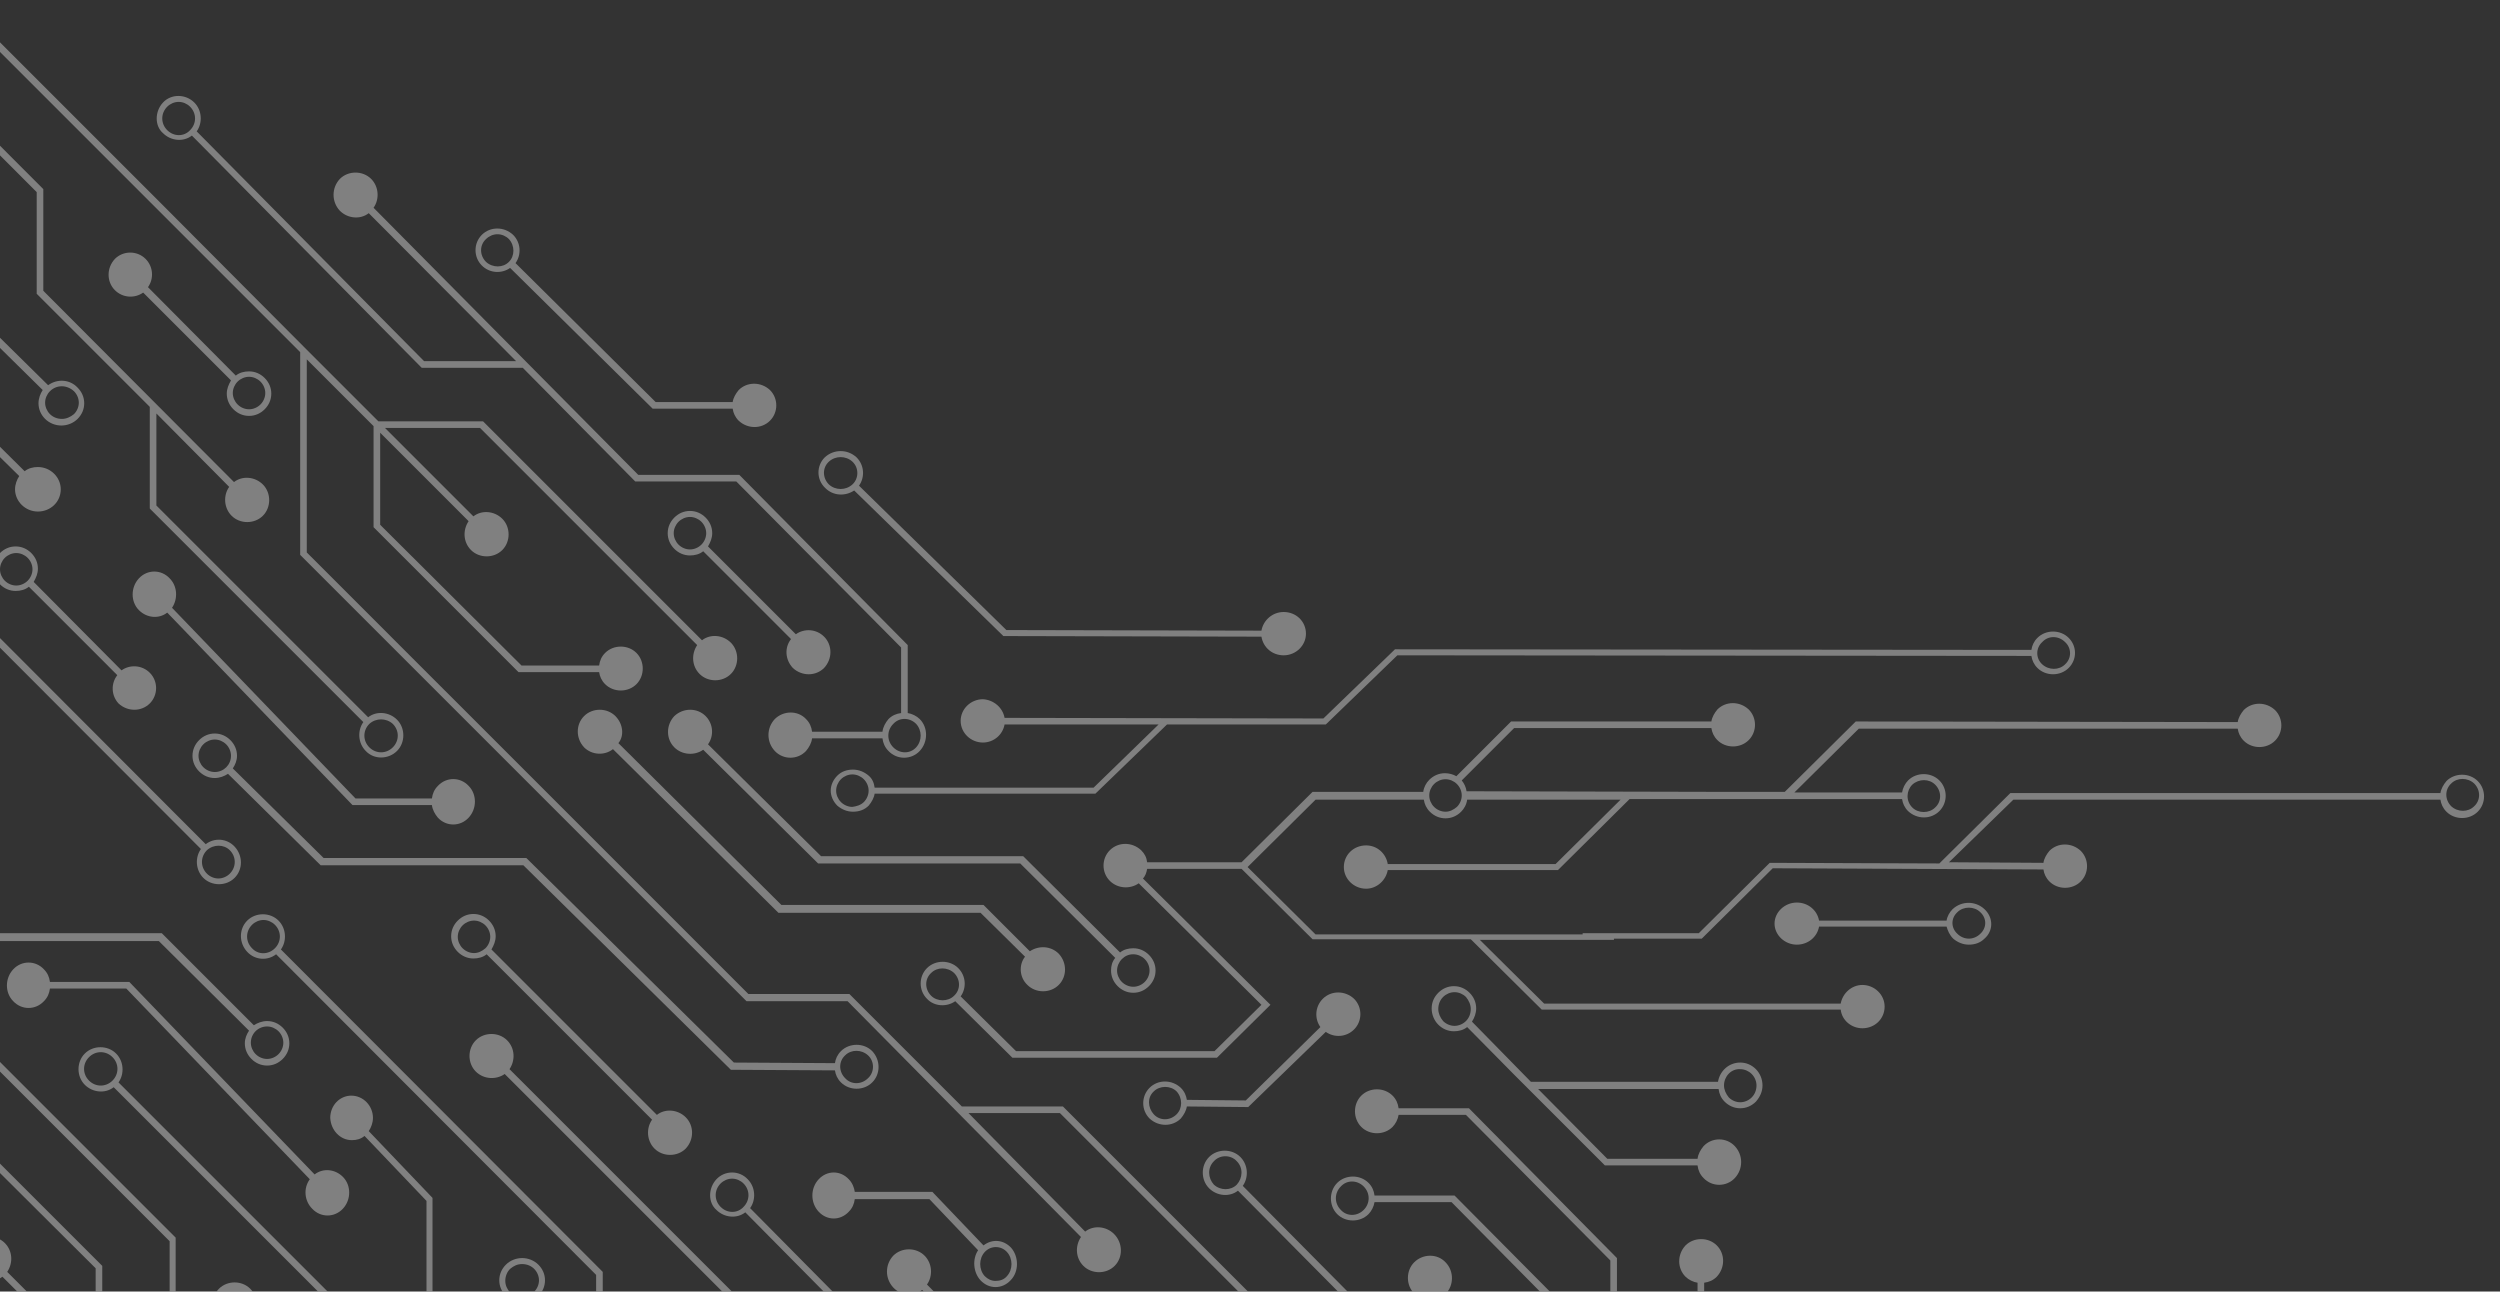 <?xml version="1.0" encoding="utf-8"?>
<!-- Generator: Adobe Illustrator 24.2.3, SVG Export Plug-In . SVG Version: 6.00 Build 0)  -->
<svg version="1.1" id="Layer_1" xmlns="http://www.w3.org/2000/svg" xmlns:xlink="http://www.w3.org/1999/xlink" x="0px" y="0px"
	 viewBox="0 0 415.6 214.7" style="enable-background:new 0 0 415.6 214.7;" xml:space="preserve">
<rect x="0" y="0" width="415.6" height="214.7" fill="#333333" stroke="none"/>
<style type="text/css">
	.st0{opacity:0.375;}
	.st1{fill-rule:evenodd;clip-rule:evenodd;fill:#FFFFFF;}
</style>
<g id="Page-1" class="st0">
	<g id="Homepage-Design---v3" transform="translate(1166, -117)">
		
			<g id="Group-336" transform="translate(-331, 560.939) scale(1, -1) translate(331, -560.939) translate(-1165, 118.439)">
			<path id="Fill-3" class="st1" d="M306.4,485c-1.1-1.1-1.1-2.8,0-3.8s2.8-1.1,3.8,0c1.1,1.1,1.1,2.8,0,3.8
				C309.2,486.1,307.5,486.1,306.4,485 M275.7,499c-1.4-1.4-3.8-1.4-5.2,0c-1.3,1.3-1.4,3.3-0.4,4.8L234.9,539l-16.8,0l-0.5,0.5
				L154.1,603l-10.2,10.2l0,33.7l-24,24l-37,37c-1.4-1-3.5-0.9-4.8,0.4c-1.4,1.4-1.4,3.8,0,5.2c1.4,1.4,3.8,1.4,5.2,0
				c1.3-1.3,1.4-3.3,0.4-4.8l37-37l24.3-24.3l11.9-11.9l17.4,0l36.4-36.4c1.4,1.1,3.5,0.9,4.8-0.4c1.4-1.4,1.4-3.8,0-5.2
				c-1.4-1.4-3.8-1.4-5.2,0c-1.3,1.3-1.4,3.3-0.4,4.8l-36.1,36.1l-15.8,0l14.7-14.7c1.4,1.1,3.5,0.9,4.8-0.4c1.4-1.4,1.4-3.8,0-5.2
				c-1.4-1.4-3.8-1.4-5.2,0c-1.3,1.3-1.4,3.3-0.4,4.8l-14.7,14.7l0-15.3l23.5-23.4l12.9,0c0.1,0.8,0.5,1.5,1,2.1
				c1.4,1.4,3.8,1.4,5.2,0l0,0l0,0c1.4-1.4,1.4-3.8,0-5.2c-1.4-1.4-3.8-1.4-5.2,0c0,0,0,0,0,0c0,0,0,0,0,0c-0.6,0.6-0.9,1.3-1,2
				l-13.4,0l-24.1,24.1l0,16.8L145,645.7l0-32.1l9.8-9.8l63.5-63.5l0.1-0.1l16.8,0l18.7-18.7h16.8l35.3-35.3
				c1.4,1.1,3.5,0.9,4.8-0.4c1.4-1.4,1.4-3.8,0-5.2c-1.4-1.4-3.8-1.4-5.2,0c-1.3,1.3-1.4,3.3-0.4,4.8l-35,35l-15.2,0l15.8-15.8
				c1.4,1.1,3.5,0.9,4.8-0.4C277.2,502.7,277.2,500.4,275.7,499"/>
			<path id="Fill-9" class="st1" d="M44.7,728.8c1.1,1.1,1.1,2.8,0,3.9c-0.5,0.5-1.2,0.8-1.9,0.8c-0.7,0-1.4-0.3-1.9-0.8
				c-1.1-1.1-1.1-2.8,0-3.9C41.9,727.7,43.6,727.7,44.7,728.8L44.7,728.8z M153.4,586.1c-1.1-1.1-1.1-2.8,0-3.9
				c1.1-1.1,2.8-1.1,3.9,0c1.1,1.1,1.1,2.8,0,3.9C156.2,587.1,154.5,587.1,153.4,586.1L153.4,586.1z M116.9,621.9v16.9l-18.8,18.8
				l0,16.9l-53.2,53.3c-1.4-1.1-3.5-1-4.8,0.4c-1.4,1.5-1.4,3.8,0,5.2c1.4,1.4,3.8,1.4,5.2,0c1.3-1.3,1.4-3.4,0.4-4.8L99.2,675
				l0-16.9l31.7-31.8c1.4,1.1,3.5,1,4.8-0.4c1.4-1.4,1.4-3.8,0-5.2c-1.4-1.4-3.8-1.4-5.2,0c-1.3,1.3-1.4,3.4-0.4,4.8L118,637.7
				l0-15.3l35.2-35.2c1.5,1.1,3.5,0.9,4.8-0.4c1.4-1.4,1.4-3.8,0-5.2c-1.4-1.4-3.8-1.4-5.2,0c-1.3,1.3-1.4,3.4-0.4,4.8L116.9,621.9z
				"/>
			<path id="Fill-11" class="st1" d="M151.6,570.6l13.2,0c0.1-0.8,0.4-1.5,1-2.1c1.4-1.5,3.7-1.5,5.1,0c1.4,1.5,1.4,3.9,0,5.3
				c-1.4,1.5-3.7,1.5-5.1,0c-0.6-0.6-0.9-1.3-1-2.1h-12.8l-30.5,31.7c1,1.5,0.9,3.6-0.4,4.9c-1.4,1.5-3.7,1.5-5.1,0
				c-1.4-1.5-1.4-3.9,0-5.3c1.3-1.3,3.3-1.5,4.7-0.4L151.6,570.6z"/>
			<path id="Fill-20" class="st1" d="M118.8,689.7c-1.1-1.1-1.1-2.8,0-3.9c1.1-1.1,2.8-1.1,3.8,0c1.1,1.1,1.1,2.8,0,3.9
				c-0.5,0.5-1.2,0.8-1.9,0.8C120,690.5,119.3,690.2,118.8,689.7 M243.3,587.1c-1.1,1.1-2.8,1.1-3.8,0c-1.1-1.1-1.1-2.8,0-3.9
				c1.1-1.1,2.8-1.1,3.8,0C244.3,584.3,244.3,586,243.3,587.1 M118.1,690.4c1.4,1.5,3.8,1.5,5.2,0c1.3-1.3,1.4-3.4,0.4-4.8
				l37.8-38.2h15.3L152.3,672c-1.4-1.1-3.5-1-4.8,0.4c-1.4,1.5-1.4,3.8,0,5.3c1.4,1.4,3.8,1.4,5.2,0c1.3-1.3,1.4-3.4,0.4-4.8
				l44-44.4l16.8,0l28-28.3l0-11.3c0.8-0.1,1.5-0.5,2-1c1.4-1.5,1.4-3.8,0-5.3c-1.4-1.5-3.8-1.5-5.2,0c-0.6,0.6-0.9,1.3-1,2.1
				l-11.7,0c-0.1-0.8-0.5-1.5-1-2.1c-1.4-1.5-3.8-1.5-5.2,0c-1.4,1.5-1.4,3.8,0,5.3c1.4,1.5,3.8,1.5,5.2,0c0.6-0.6,0.9-1.3,1-2.1
				l11.7,0c0.1,0.8,0.5,1.5,1,2.1c0.6,0.6,1.3,0.9,2.1,1v10.9l-27.4,27.6l-16.8,0l-18.7,18.9l-16.8,0l-0.2,0.2l-38,38.4
				c-1.4-1.1-3.5-0.9-4.8,0.4C116.7,686.5,116.7,688.9,118.1,690.4"/>
			<path id="Fill-24" class="st1" d="M70.5,650.4c1.4,0,2.6,1.2,2.6,2.7c0,1.5-1.2,2.7-2.6,2.8c-1.4,0-2.6-1.2-2.6-2.7
				c0-0.7,0.3-1.4,0.8-1.9C69.1,650.7,69.8,650.4,70.5,650.4 M70.5,649.4c-2,0-3.5,1.7-3.6,3.7c0,1.9,1.3,3.4,3,3.7l0,30l-10.3,10.8
				c-0.6-0.5-1.3-0.7-2.1-0.7c-2,0-3.5,1.7-3.6,3.7c0,2.1,1.6,3.7,3.5,3.7c2,0,3.6-1.7,3.6-3.7c0-0.8-0.3-1.6-0.7-2.2l10.6-11.1
				l0-30.5c1.7-0.3,3-1.8,3-3.7C74,651.1,72.5,649.4,70.5,649.4"/>
			<path id="Fill-28" class="st1" d="M131.5,642c-0.5-0.5-0.8-1.2-0.8-1.9c0-0.7,0.3-1.4,0.8-1.9c0.5-0.5,1.2-0.8,1.9-0.8
				c0.7,0,1.4,0.3,1.9,0.8c0.5,0.5,0.8,1.2,0.8,1.9c0,0.7-0.3,1.4-0.8,1.9c-0.5,0.5-1.2,0.8-1.9,0.8
				C132.7,642.8,132,642.5,131.5,642 M111.1,657.2c-1.4,1.4-1.4,3.7,0,5.2c1.4,1.4,3.7,1.4,5.1,0c1.3-1.3,1.4-3.3,0.4-4.7l14.6-14.6
				c0.6,0.5,1.4,0.7,2.2,0.7c1,0,1.9-0.4,2.6-1.1c0.7-0.7,1.1-1.6,1.1-2.6c0-1-0.4-1.9-1.1-2.6c-0.7-0.7-1.6-1.1-2.6-1.1
				c-1,0-1.9,0.4-2.6,1.1c-0.7,0.7-1.1,1.6-1.1,2.6c0,0.8,0.3,1.5,0.7,2.2l-14.6,14.6C114.4,655.8,112.4,655.9,111.1,657.2"/>
			<path id="Fill-30" class="st1" d="M98.4,610.8c0,0.7-0.3,1.4-0.8,1.9c-0.5,0.5-1.2,0.8-1.9,0.8c-0.7,0-1.4-0.3-1.9-0.8
				c-0.5-0.5-0.8-1.2-0.8-1.9c0-0.7,0.3-1.4,0.8-1.9c0.5-0.5,1.2-0.8,1.9-0.8c0.7,0,1.4,0.3,1.9,0.8
				C98.1,609.4,98.4,610.1,98.4,610.8 M112.5,593.2l-14.6,14.6c-0.6-0.5-1.4-0.7-2.2-0.7c-1,0-1.9,0.4-2.6,1.1
				c-0.7,0.7-1.1,1.6-1.1,2.6c0,1,0.4,1.9,1.1,2.6c0.7,0.7,1.6,1.1,2.6,1.1c1,0,1.9-0.4,2.6-1.1c0.7-0.7,1.1-1.6,1.1-2.6
				c0-0.8-0.3-1.5-0.7-2.2l14.6-14.6c1.4,1,3.4,0.9,4.7-0.4c1.4-1.4,1.4-3.7,0-5.1c-1.4-1.4-3.7-1.4-5.2,0
				C111.5,589.8,111.4,591.8,112.5,593.2"/>
			<path id="Fill-40" class="st1" d="M85.8,670.9c0.7,0,1.4,0.3,2,0.8c0.5,0.5,0.8,1.2,0.8,1.9c0,0.7-0.3,1.4-0.8,1.9
				c-0.5,0.5-1.2,0.8-2,0.8c-0.8,0-1.4-0.3-2-0.8c-0.5-0.5-0.8-1.2-0.8-2c0-0.7,0.3-1.4,0.8-1.9S85.1,670.9,85.8,670.9L85.8,670.9z
				 M101.3,642.4c-0.5-0.5-0.8-1.2-0.8-1.9c0-0.7,0.3-1.4,0.8-1.9c0.5-0.5,1.2-0.8,2-0.8c0.8,0,1.5,0.3,2,0.8
				c0.5,0.5,0.8,1.2,0.8,1.9c0,0.7-0.3,1.4-0.8,1.9C104.1,643.5,102.4,643.5,101.3,642.4L101.3,642.4z M85.2,660.7L85.2,660.7l0,9.3
				c-0.8,0.1-1.5,0.5-2.1,1c-0.7,0.7-1.1,1.6-1.1,2.6c0,1,0.4,1.9,1.1,2.6c0.7,0.7,1.7,1.1,2.7,1.1c1,0,2-0.4,2.7-1.1
				c0.7-0.7,1.1-1.6,1.1-2.6c0-1-0.4-1.9-1.1-2.6c-0.6-0.6-1.3-0.9-2.1-1l0-12.2l14.6-14.4c1.5,1.1,3.6,1,4.9-0.4
				c0.7-0.7,1.1-1.6,1.1-2.6c0-1-0.4-1.9-1.1-2.6c-0.7-0.7-1.7-1.1-2.7-1.1c-1,0-2,0.4-2.7,1.1c-0.7,0.7-1.1,1.6-1.1,2.6
				c0,0.8,0.3,1.6,0.7,2.2l-13.8,13.6l0-16.4l10.8-10.7c0.6,0.4,1.4,0.7,2.2,0.7c2.1,0,3.8-1.7,3.8-3.7c0-2.1-1.7-3.7-3.8-3.7
				c-2.1,0-3.8,1.7-3.8,3.7c0,0.8,0.3,1.6,0.7,2.2l-11.2,11L85.2,660.7z"/>
			<path id="Fill-50" class="st1" d="M-134.4,808.8c1.1,1.1,1.1,2.8,0,3.8c-1.1,1.1-2.8,1.1-3.8,0c-1.1-1.1-1.1-2.8,0-3.8
				C-137.1,807.8-135.4,807.8-134.4,808.8 M-103.6,794.9c1.4,1.4,3.8,1.4,5.2,0c1.3-1.3,1.4-3.3,0.4-4.8l35.3-35.3l16.8,0l0.5-0.5
				L18,690.9l10.2-10.2l0-33.7l24-24l37-37c1.4,1.1,3.5,0.9,4.8-0.4c1.4-1.4,1.4-3.8,0-5.2c-1.4-1.4-3.8-1.4-5.2,0
				c-1.3,1.3-1.4,3.3-0.4,4.8l-37,37l-24.3,24.3l-11.9,11.9H-2.2l-36.4,36.4c-1.4-1.1-3.5-0.9-4.8,0.4c-1.4,1.4-1.4,3.8,0,5.2
				c1.4,1.4,3.8,1.4,5.2,0c1.3-1.3,1.4-3.3,0.4-4.8l36.1-36.1l15.8,0l-14.7,14.7c-1.4-1.1-3.5-0.9-4.8,0.4c-1.4,1.4-1.4,3.8,0,5.2
				c1.4,1.4,3.8,1.4,5.2,0c1.3-1.3,1.4-3.3,0.4-4.8l14.7-14.7l0,15.3l-23.5,23.4l-12.9,0c-0.1-0.8-0.5-1.5-1-2.1
				c-1.4-1.4-3.8-1.4-5.2,0c0,0,0,0,0,0l0,0c-1.4,1.4-1.4,3.8,0,5.2c1.4,1.4,3.8,1.4,5.2,0c0,0,0,0,0,0c0,0,0,0,0,0
				c0.6-0.6,0.9-1.3,1-2l13.4,0l24.1-24.1l0-16.8l11.2-11.2l0,32.1l-9.8,9.8l-63.5,63.5l-0.1,0.1l-16.8,0l-18.7,18.7l-16.8,0
				l-35.3,35.3c-1.4-1.1-3.5-0.9-4.8,0.4c-1.4,1.4-1.4,3.8,0,5.2c1.4,1.4,3.8,1.4,5.2,0c1.3-1.3,1.4-3.3,0.4-4.8l35-35l15.2,0
				l-15.8,15.8c-1.4-1.1-3.5-0.9-4.8,0.4C-105.1,791.2-105.1,793.5-103.6,794.9"/>
			<path id="Fill-56" class="st1" d="M126.4,564.1c-1.1-1.1-1.1-2.8,0-3.9c0.5-0.5,1.2-0.8,1.9-0.8c0.7,0,1.4,0.3,1.9,0.8
				c1.1,1.1,1.1,2.8,0,3.9C129.2,565.1,127.5,565.1,126.4,564.1L126.4,564.1z M17.7,706.8c1.1,1.1,1.1,2.8,0,3.9
				c-1.1,1.1-2.8,1.1-3.9,0c-1.1-1.1-1.1-2.8,0-3.9C14.9,705.7,16.6,705.7,17.7,706.8L17.7,706.8z M54.2,671l0-16.9L73,635.3l0-16.9
				l53.2-53.3c1.4,1.1,3.5,0.9,4.8-0.4c1.4-1.5,1.4-3.8,0-5.2c-1.4-1.4-3.8-1.4-5.2,0c-1.3,1.3-1.4,3.4-0.4,4.8l-53.5,53.6l0,16.9
				l-31.7,31.8c-1.4-1.1-3.5-0.9-4.8,0.4c-1.4,1.4-1.4,3.8,0,5.2c1.4,1.4,3.8,1.4,5.2,0c1.3-1.3,1.4-3.4,0.4-4.8l12.1-12.2v15.3
				l-35.2,35.2c-1.4-1.1-3.5-0.9-4.8,0.4c-1.4,1.4-1.4,3.8,0,5.2c1.4,1.4,3.8,1.4,5.2,0c1.3-1.3,1.4-3.4,0.4-4.8L54.2,671z"/>
			<path id="Fill-58" class="st1" d="M20.5,723.2H7.3c-0.1,0.8-0.4,1.5-1,2.1c-1.4,1.5-3.7,1.5-5.1,0c-1.4-1.5-1.4-3.9,0-5.3
				c1.4-1.5,3.7-1.5,5.1,0c0.6,0.6,0.9,1.3,1,2.1H20l30.5-31.7c-1.1-1.5-0.9-3.6,0.4-4.9c1.4-1.5,3.7-1.5,5.1,0
				c1.4,1.5,1.4,3.9,0,5.3c-1.3,1.3-3.3,1.5-4.7,0.4L20.5,723.2z"/>
			<path id="Fill-72" class="st1" d="M39.6,648.9c0.5,0.5,0.8,1.2,0.8,1.9c0,0.7-0.3,1.4-0.8,1.9c-0.5,0.5-1.2,0.8-1.9,0.8
				c-0.7,0-1.4-0.3-1.9-0.8c-0.5-0.5-0.8-1.2-0.8-1.9c0-0.7,0.3-1.4,0.8-1.9c0.5-0.5,1.2-0.8,1.9-0.8
				C38.4,648.1,39.1,648.4,39.6,648.9 M60,633.7c1.4-1.4,1.4-3.7,0-5.2c-1.4-1.4-3.7-1.4-5.2,0c-1.3,1.3-1.4,3.3-0.4,4.7l-14.6,14.6
				c-0.6-0.5-1.4-0.7-2.2-0.7c-1,0-1.9,0.4-2.6,1.1c-0.7,0.7-1.1,1.6-1.1,2.6c0,1,0.4,1.9,1.1,2.6c0.7,0.7,1.6,1.1,2.6,1.1
				c1,0,1.9-0.4,2.6-1.1c0.7-0.7,1.1-1.6,1.1-2.6c0-0.8-0.3-1.5-0.7-2.2L55.2,634C56.7,635.1,58.7,634.9,60,633.7"/>
			<path id="Fill-82" class="st1" d="M-66.2,766.7c-1.1-1-1.1-2.8,0-3.8c1.1-1,2.8-1,3.8,0c1,1,1.1,2.8,0,3.8
				C-63.4,767.8-65.1,767.7-66.2,766.7 M40.7,713.1c0-0.7,0.3-1.4,0.8-1.9c0.5-0.5,1.2-0.8,1.9-0.8c0.7,0,1.4,0.3,1.9,0.8
				c0.5,0.5,0.8,1.2,0.8,1.9c0,0.7-0.3,1.4-0.8,1.9c-0.5,0.5-1.2,0.8-1.9,0.8C41.9,715.8,40.7,714.6,40.7,713.1 M-66.9,767.4
				c1.4,1.4,3.8,1.4,5.2,0c0.6-0.6,0.9-1.3,1-2l18.6-0.1l34.4-34l33.6,0L41.2,716c0.6,0.4,1.4,0.7,2.2,0.7c1,0,1.9-0.4,2.6-1.1
				c0.7-0.7,1.1-1.6,1.1-2.6c0-1-0.4-1.9-1.1-2.6c-0.7-0.7-1.6-1.1-2.6-1.1c-1,0-1.9,0.4-2.6,1.1c-0.7,0.7-1.1,1.6-1.1,2.6
				c0,0.8,0.3,1.5,0.7,2.1l-15,14.9l-33.6,0l-34.4,34l-18.1,0.1c-0.1-0.7-0.5-1.4-1-2c-1.4-1.4-3.8-1.4-5.2,0
				C-68.3,763.6-68.3,766-66.9,767.4"/>
			<path id="Fill-88" class="st1" d="M101.3,767.4c-1.4,1.4-3.8,1.4-5.2,0c-1.4-1.4-1.4-3.7,0-5.2c1.3-1.3,3.4-1.4,4.8-0.3
				l27.5-27.2l33.6,0l7.4-7.3c-1.1-1.4-0.9-3.5,0.4-4.7c1.4-1.4,3.8-1.4,5.2,0c1.4,1.4,1.4,3.7,0,5.2c-1.3,1.3-3.3,1.4-4.8,0.4
				l-7.7,7.7l-33.6,0l-27.1,26.9C102.8,764.1,102.6,766.1,101.3,767.4"/>
			<path id="Fill-90" class="st1" d="M211.4,666c-1.1-1.1-1.1-2.8,0-3.8c1.1-1.1,2.8-1,3.8,0c1.1,1.1,1.1,2.8,0,3.8
				C214.2,667.1,212.5,667.1,211.4,666 M184.3,676c-1.4-1.4-3.8-1.4-5.2,0c-1.3,1.3-1.4,3.3-0.4,4.8L139.9,720l-16.8,0l-0.4,0.4
				L59.1,784l-10.2,10.2l0,33.7l-24,24l-37,37c-1.4-1.1-3.5-0.9-4.8,0.4c-1.4,1.4-1.4,3.8,0,5.2c1.4,1.4,3.8,1.4,5.2,0
				c1.3-1.3,1.4-3.3,0.4-4.8l37-37L50,828.3l11.9-11.9l17.4,0l36.4-36.4c1.4,1.1,3.5,0.9,4.8-0.4c1.4-1.4,1.4-3.8,0-5.2
				c-1.4-1.4-3.8-1.4-5.2,0c-1.3,1.3-1.4,3.3-0.4,4.8l-36.1,36.1l-15.8,0l14.7-14.7c1.4,1.1,3.5,0.9,4.8-0.4c1.4-1.4,1.4-3.8,0-5.2
				c-1.4-1.4-3.8-1.4-5.2,0c-1.3,1.3-1.4,3.3-0.4,4.8l-14.7,14.7l0-15.3l23.5-23.4l12.9,0c0.1,0.8,0.4,1.5,1,2.1
				c1.4,1.4,3.8,1.4,5.2,0c0,0,0,0,0,0l0,0c1.4-1.4,1.4-3.8,0-5.2c-1.4-1.4-3.8-1.4-5.2,0c0,0,0,0,0,0c0,0,0,0,0,0
				c-0.6,0.6-0.9,1.3-1,2l-13.4,0l-24.1,24.1l0,16.8L50,826.7l0-32.1l9.8-9.8l63.5-63.5l0.1-0.1l16.8,0l18.7-18.7h16.8l35.3-35.3
				c1.4,1.1,3.5,0.9,4.8-0.4c1.4-1.4,1.4-3.8,0-5.2c-1.4-1.4-3.8-1.4-5.2,0c-1.3,1.3-1.4,3.3-0.4,4.8l-35,35l-15.2,0l19.4-19.7
				c1.4,1.1,3.5,0.9,4.8-0.4C185.7,679.8,185.7,677.4,184.3,676"/>
			<path id="Fill-94" class="st1" d="M204.6,689.5c1,1.1,1.1,2.8,0,3.9c-1,1.1-2.8,1.1-3.8,0c-1.1-1.1-1-2.8,0-3.9
				C201.9,688.5,203.6,688.5,204.6,689.5 M225.7,685.3c1.1,1.1,1.1,2.8,0,3.9c-1.1,1.1-2.8,1.1-3.8,0c-1.1-1.1-1.1-2.8,0-3.9
				C222.9,684.2,224.6,684.2,225.7,685.3 M315,611.5c-1.4-1.4-3.8-1.4-5.2,0c-1.3,1.3-1.4,3.4-0.4,4.8l-8.6,9.2l-33.5,0l-13.3,13.4
				c-1.4-1.1-3.5-0.9-4.8,0.4c-1.4,1.4-1.4,3.8,0,5.2c1.4,1.4,3.8,1.4,5.2,0c1.3-1.3,1.4-3.4,0.4-4.8l12.9-13l31.9,0l-7.5,7.6
				l-16.7,0L256.8,653l-16.8,0l-35.2,35.5c-1.4-1.1-3.5-0.9-4.8,0.4c-1.4,1.4-1.4,3.8,0,5.2c1.4,1.4,3.8,1.4,5.2,0
				c1.3-1.3,1.4-3.4,0.4-4.8l34.9-35.2l15.2,0L238.9,671c-1.4-1.1-3.5-1-4.8,0.4c-1.4,1.4-1.4,3.8,0,5.2c1.4,1.4,3.8,1.5,5.2,0
				c1.3-1.3,1.4-3.4,0.4-4.8l36.2-36.5l15.2,0l-12.1,12.2l-12.4,12.5l-26.3,26.6l-12.8,0c-0.1-0.7-0.5-1.5-1-2
				c-1.4-1.4-3.8-1.4-5.2,0c-1.4,1.4-1.4,3.8,0,5.2c1.4,1.4,3.8,1.4,5.2,0c0.6-0.6,0.9-1.3,1-2.1l13.3,0l25.9-26.1l0,15.3l-24,24.2
				l-11.2,0c-0.1-0.7-0.5-1.5-1-2c-1.4-1.4-3.8-1.4-5.2,0c-1.4,1.4-1.4,3.8,0,5.2c1.4,1.4,3.8,1.4,5.2,0c0.6-0.6,0.9-1.3,1-2.1
				l11.7,0l24.6-24.9l0-16.9l12.1-12.2l12.9-13l17.6-18.2c1.4,1.1,3.5,0.9,4.8-0.4C316.4,615.3,316.4,613,315,611.5"/>
			<path id="Fill-96" class="st1" d="M-48.3,908.8c1.1,1.1,1.1,2.8,0,3.9c-0.5,0.5-1.2,0.8-1.9,0.8c-0.7,0-1.4-0.3-1.9-0.8
				c-1.1-1.1-1.1-2.8,0-3.9C-51.1,907.7-49.4,907.7-48.3,908.8L-48.3,908.8z M60.4,766.1c-1.1-1.1-1.1-2.8,0-3.9
				c1.1-1.1,2.8-1.1,3.9,0c1.1,1.1,1.1,2.8,0,3.9C63.2,767.1,61.5,767.1,60.4,766.1L60.4,766.1z M23.9,801.9v16.9L5.1,837.6l0,16.9
				l-53.2,53.3c-1.4-1.1-3.5-0.9-4.8,0.4c-1.4,1.4-1.4,3.8,0,5.2c1.4,1.4,3.8,1.4,5.2,0c1.3-1.3,1.4-3.4,0.4-4.8L6.2,855l0-16.9
				l31.7-31.8c1.4,1.1,3.5,0.9,4.8-0.4c1.4-1.4,1.4-3.8,0-5.2c-1.4-1.4-3.8-1.4-5.2,0c-1.3,1.3-1.4,3.4-0.4,4.8L25,817.7l0-15.3
				l35.2-35.2c1.4,1.1,3.5,0.9,4.8-0.4c1.4-1.4,1.4-3.8,0-5.2c-1.4-1.4-3.8-1.5-5.2,0c-1.3,1.3-1.4,3.4-0.4,4.8L23.9,801.9z"/>
			<path id="Fill-98" class="st1" d="M57.6,752.6l13.2,0c0.1-0.8,0.5-1.5,1-2.1c1.4-1.5,3.7-1.5,5.1,0c1.4,1.5,1.4,3.9,0,5.3
				c-1.4,1.5-3.7,1.5-5.1,0c-0.6-0.6-0.9-1.3-1-2.1H58.1l-30.5,31.7c1,1.5,0.9,3.6-0.4,4.9c-1.4,1.5-3.7,1.5-5.1,0
				c-1.4-1.5-1.4-3.9,0-5.3c1.3-1.3,3.3-1.5,4.7-0.4L57.6,752.6z"/>
			<path id="Fill-100" class="st1" d="M194.6,701.2c1,1,1,2.7,0,3.8c-1,1-2.8,1-3.8,0c-1.1-1-1-2.7,0-3.8
				C191.8,700.1,193.5,700.1,194.6,701.2L194.6,701.2z M206.5,702.4l-10.2,0.1c-0.1-0.7-0.5-1.4-1-2c-1.4-1.4-3.7-1.4-5.2,0
				c-1.4,1.4-1.4,3.7,0,5.1c1.4,1.4,3.7,1.4,5.2,0c0.6-0.6,0.9-1.3,1-2l9.8-0.1l12.4,12.2c-1,1.4-0.9,3.4,0.4,4.7
				c1.4,1.4,3.7,1.4,5.2,0c1.4-1.4,1.4-3.7,0-5.1c-1.3-1.3-3.3-1.4-4.7-0.4L206.5,702.4z"/>
			<path id="Fill-102" class="st1" d="M338.5,779.7c-1.1-1-1.1-2.7,0-3.7c1.1-1,2.8-1,3.8,0c1.1,1,1.1,2.7,0,3.7
				C341.2,780.8,339.5,780.8,338.5,779.7 M142.6,753.1c0.5,0.5,0.8,1.2,0.8,1.9c0,0.7-0.3,1.4-0.8,1.9c-0.5,0.5-1.2,0.8-1.9,0.8
				c-0.7,0-1.4-0.3-1.9-0.8c-0.5-0.5-0.8-1.2-0.8-1.9c0-0.7,0.3-1.4,0.8-1.9c0.5-0.5,1.2-0.8,1.9-0.8
				C141.4,752.4,142.1,752.6,142.6,753.1 M166,767.1L219,767l11.9,11.5l0.2,0l105.6-0.1c0.1,0.7,0.4,1.4,1,2c1.4,1.4,3.8,1.4,5.2,0
				c1.4-1.4,1.4-3.6,0-5c-1.4-1.4-3.8-1.4-5.2,0c-0.6,0.6-0.9,1.3-1,2l-105.4,0.1l-11.9-11.5l-0.2,0l-26.2,0l-11.9-11.5H181l-36.6,0
				c-0.1-0.7-0.5-1.4-1-2c-0.7-0.7-1.6-1-2.6-1c-1,0-1.9,0.4-2.6,1c-0.7,0.7-1.1,1.6-1.1,2.5c0,0.9,0.4,1.8,1.1,2.5
				c0.7,0.7,1.6,1,2.6,1c1,0,1.9-0.4,2.6-1c0.6-0.5,0.9-1.2,1-2l36.4,0l10.8,10.5l-25.6,0c-0.3-1.7-1.8-3-3.6-3
				c-2,0-3.7,1.6-3.7,3.6c0,2,1.7,3.6,3.7,3.6C164.2,770.1,165.7,768.8,166,767.1"/>
			<path id="Fill-104" class="st1" d="M241.2,752.3c0.5,0.5,0.8,1.2,0.8,1.9c0,0.7-0.3,1.4-0.8,1.9c-0.5,0.5-1.2,0.8-1.9,0.8
				c-0.7,0-1.4-0.3-1.9-0.8c-0.5-0.5-0.8-1.2-0.8-1.9c0-0.7,0.3-1.4,0.8-1.9c0.5-0.5,1.2-0.8,1.9-0.8
				C240,751.5,240.6,751.8,241.2,752.3L241.2,752.3z M316.9,756c-1-1-1.1-2.7,0-3.8c1-1,2.8-1,3.8,0c1.1,1,1.1,2.7,0,3.8
				C319.7,757,318,757,316.9,756L316.9,756z M406.5,756.2c-1.1-1-1.1-2.7,0-3.8c1.1-1,2.8-1,3.8,0c1.1,1,1.1,2.7,0,3.8
				C409.2,757.2,407.5,757.2,406.5,756.2L406.5,756.2z M157.6,720.9c1.1,1,1.1,2.7,0,3.8c-1.1,1-2.8,1-3.8,0c-1.1-1-1.1-2.7,0-3.8
				C154.8,719.9,156.6,719.9,157.6,720.9L157.6,720.9z M371,766.4c0.1,0.7,0.5,1.4,1,2c1.4,1.4,3.7,1.4,5.2,0c1.4-1.4,1.4-3.7,0-5.1
				c-1.4-1.4-3.8-1.4-5.2,0c-0.6,0.6-0.9,1.3-1,2l-63,0l-10.7-10.6l17.9,0c0.1,0.7,0.5,1.5,1,2c1.4,1.4,3.8,1.4,5.2,0
				c1.4-1.4,1.4-3.7,0-5.1c-1.4-1.4-3.7-1.4-5.2,0c-0.6,0.6-0.9,1.3-1,2l-19,0l0,0h-0.2l-26.1,0L258,741.8l-28.3,0
				c-0.3-1.7-1.8-3.1-3.6-3.1c-2,0-3.7,1.6-3.7,3.6c0,2,1.6,3.6,3.7,3.6c1.8,0,3.3-1.3,3.6-3.1l27.9,0l10.8,10.7l-25.5,0
				c-0.1-0.8-0.5-1.5-1-2c-0.7-0.7-1.6-1.1-2.6-1.1c-1,0-1.9,0.4-2.6,1.1c-0.6,0.6-0.9,1.3-1,2l-18,0l-11.3-11.2l11.3-11.2l44.4,0
				l0,0.2l19.3,0l11.8,11.7h0.2l28-0.1l11.8,11.7h71.5c0.1,0.7,0.5,1.4,1,2c1.4,1.4,3.8,1.4,5.2,0c1.4-1.4,1.4-3.7,0-5.1
				c-1.4-1.4-3.8-1.4-5.2,0c-0.6,0.6-0.9,1.3-1,2h-71L323,743.1l15.7-0.1c0.1,0.7,0.5,1.4,1,2c1.4,1.4,3.7,1.4,5.2,0
				c1.4-1.4,1.4-3.7,0-5.1c-1.4-1.4-3.8-1.4-5.2,0c-0.6,0.6-0.9,1.3-1,2l-45,0.2l-11.8-11.7l-14.6,0l0-0.2l-22.3,0l10.7-10.6l49.3,0
				c0.3,1.7,1.8,3.1,3.6,3.1c2,0,3.7-1.6,3.7-3.6c0-2-1.6-3.6-3.7-3.6c-1.8,0-3.4,1.3-3.6,3.1l-49.7,0l-11.8,11.7h-26.3l-11.8,11.7
				l-15.7,0c-0.1-0.6-0.3-1.2-0.7-1.6l21.2-21l-8.9-8.8l-34,0l-9.5,9.4c-1.4-1-3.5-0.9-4.7,0.4c-1.4,1.4-1.4,3.7,0,5.1
				c1.4,1.4,3.8,1.4,5.2,0c1.3-1.3,1.4-3.3,0.4-4.7l9.2-9.1h33l7.8,7.7l-20.4,20.2c-1.4-1-3.5-0.9-4.8,0.4c-1.4,1.4-1.4,3.7,0,5.1
				c1.4,1.4,3.7,1.4,5.2,0c0.6-0.6,0.9-1.2,1-2l15.7,0l11.8,11.7l18.4,0c0.1,0.8,0.5,1.5,1,2c0.7,0.7,1.6,1.1,2.6,1.1
				c0.7,0,1.4-0.2,1.9-0.5l9.1,9.1h33.3c0.1,0.7,0.5,1.4,1,2c1.4,1.4,3.7,1.4,5.2,0c1.4-1.4,1.4-3.7,0-5.1c-1.4-1.4-3.8-1.4-5.2,0
				c-0.6,0.6-0.9,1.3-1,2h-32.8l-8.7-8.7c0.4-0.5,0.7-1.1,0.8-1.8l41.6-0.1l0,0l11.3,0l11.8,11.7L371,766.4z"/>
			<path id="Fill-106" class="st1" d="M26.8,868.7c-1.1-1.1-1.1-2.8,0-3.9c1.1-1.1,2.8-1.1,3.8,0c1.1,1.1,1.1,2.8,0,3.9
				c-0.5,0.5-1.2,0.8-1.9,0.8C28,869.5,27.3,869.2,26.8,868.7 M151.3,766.1c-1.1,1.1-2.8,1.1-3.8,0c-1.1-1.1-1.1-2.8,0-3.9
				c1.1-1.1,2.8-1.1,3.8,0C152.3,763.3,152.3,765,151.3,766.1 M26.1,869.4c1.4,1.5,3.8,1.4,5.2,0c1.3-1.3,1.4-3.4,0.4-4.8l37.8-38.2
				h15.3L60.3,851c-1.4-1.1-3.5-0.9-4.8,0.4c-1.4,1.5-1.4,3.8,0,5.3c1.4,1.4,3.8,1.4,5.2,0c1.3-1.3,1.4-3.4,0.4-4.8l44-44.4l16.8,0
				l28-28.3v-11.3c0.7-0.1,1.5-0.5,2-1c1.4-1.4,1.4-3.8,0-5.3c-1.4-1.5-3.8-1.5-5.2,0c-0.6,0.6-0.9,1.3-1,2.1l-11.7,0
				c-0.1-0.8-0.5-1.5-1-2.1c-1.4-1.5-3.8-1.5-5.2,0c-1.4,1.5-1.4,3.8,0,5.3c1.4,1.4,3.8,1.5,5.2,0c0.6-0.6,0.9-1.3,1-2.1l11.7,0
				c0.1,0.8,0.5,1.5,1,2.1c0.6,0.6,1.3,0.9,2.1,1v10.9l-27.4,27.6l-16.8,0l-18.7,18.9l-16.8,0l-0.2,0.2l-38,38.4
				c-1.4-1.1-3.5-0.9-4.8,0.4C24.7,865.5,24.7,867.9,26.1,869.4"/>
			<path id="Fill-108" class="st1" d="M79.8,846.7c-1.1-1-1.1-2.7,0-3.8c1.1-1,2.8-1,3.8,0c1,1,1,2.7,0,3.8
				c-0.5,0.5-1.2,0.8-1.9,0.8C81,847.5,80.3,847.2,79.8,846.7 M79.1,847.4c1.4,1.4,3.7,1.4,5.2,0c1.3-1.3,1.4-3.3,0.4-4.7l23.3-23.1
				h12.8c0.1,0.7,0.5,1.4,1,2c1.4,1.4,3.7,1.4,5.2,0c1.4-1.4,1.4-3.7,0-5.1c-1.4-1.4-3.7-1.4-5.2,0c-0.6,0.6-0.9,1.3-1,2l-13.3,0
				l-23.7,23.4c-1.4-1-3.4-0.9-4.7,0.4C77.7,843.7,77.7,846,79.1,847.4"/>
			<path id="Fill-110" class="st1" d="M166.4,674.3c1,1.1,1,2.9,0,4c-1,1.1-2.7,1.1-3.7,0c-1-1.1-1-2.9,0-4c0.5-0.5,1.1-0.8,1.8-0.8
				S165.9,673.7,166.4,674.3 M167,673.6c-1.4-1.5-3.6-1.5-5,0c-1.2,1.3-1.4,3.5-0.4,5l-8.1,8.5h-12.4c-0.1-0.8-0.4-1.5-1-2.1
				c-1.4-1.5-3.6-1.5-5,0c-1.4,1.5-1.4,3.9,0,5.4c1.4,1.5,3.6,1.5,5,0c0.6-0.6,0.9-1.4,1-2.1l12.9,0l8.5-8.9c1.4,1.1,3.3,1,4.6-0.4
				C168.4,677.5,168.4,675,167,673.6"/>
			<path id="Fill-114" class="st1" d="M328.4,616c-1.1-1-1.1-2.8,0-3.8c1.1-1,2.8-1.1,3.9,0c1.1,1,1.1,2.8,0,3.8
				C331.2,617,329.5,617,328.4,616L328.4,616z M328.2,617c1.4,1,3.5,0.9,4.8-0.4c0.7-0.7,1.1-1.6,1.1-2.6c0-1-0.4-1.9-1.1-2.6
				c-1.4-1.4-3.8-1.4-5.2,0c-1.3,1.3-1.4,3.3-0.4,4.7L281.2,662l0,11.2c-0.7,0.1-1.5,0.5-2,1c-1.4,1.4-1.4,3.7,0,5.2
				c1.4,1.4,3.8,1.4,5.2,0c1.4-1.4,1.4-3.7,0-5.2c-0.6-0.6-1.3-0.9-2.1-1l0-10.7L328.2,617z"/>
			<path id="Fill-116" class="st1" d="M38.5,823c-0.5-0.5-0.8-1.2-0.8-1.9c0-0.7,0.3-1.4,0.8-1.9c0.5-0.5,1.2-0.8,1.9-0.8
				c0.7,0,1.4,0.3,1.9,0.8c0.5,0.5,0.8,1.2,0.8,1.9c0,0.7-0.3,1.4-0.8,1.9c-0.5,0.5-1.2,0.8-1.9,0.8C39.7,823.8,39,823.5,38.5,823
				 M18.1,838.2c-1.4,1.4-1.4,3.7,0,5.2c1.4,1.4,3.7,1.4,5.1,0c1.3-1.3,1.4-3.3,0.4-4.7L38.2,824c0.6,0.5,1.4,0.7,2.2,0.7
				c1,0,1.9-0.4,2.6-1.1c0.7-0.7,1.1-1.6,1.1-2.6c0-1-0.4-1.9-1.1-2.6c-0.7-0.7-1.6-1.1-2.6-1.1c-1,0-1.9,0.4-2.6,1.1
				c-0.7,0.7-1.1,1.6-1.1,2.6c0,0.8,0.3,1.5,0.7,2.2l-14.6,14.6C21.4,836.8,19.4,836.9,18.1,838.2"/>
			<path id="Fill-118" class="st1" d="M4.4,791.8c0,0.7-0.3,1.4-0.8,1.9c-0.5,0.5-1.2,0.8-1.9,0.8c-0.7,0-1.4-0.3-1.9-0.8
				c-0.5-0.5-0.8-1.2-0.8-1.9c0-0.7,0.3-1.4,0.8-1.9c0.5-0.5,1.2-0.8,1.9-0.8c0.7,0,1.4,0.3,1.9,0.8C4.1,790.4,4.4,791.1,4.4,791.8
				 M18.5,774.2L3.8,788.9c-0.6-0.5-1.4-0.7-2.2-0.7c-1,0-1.9,0.4-2.6,1.1c-0.7,0.7-1.1,1.6-1.1,2.6c0,1,0.4,1.9,1.1,2.6
				c0.7,0.7,1.6,1.1,2.6,1.1c1,0,1.9-0.4,2.6-1.1c0.7-0.7,1.1-1.6,1.1-2.6c0-0.8-0.3-1.5-0.7-2.2L19.2,775c1.4,1,3.4,0.9,4.7-0.4
				c1.4-1.4,1.4-3.7,0-5.1c-1.4-1.4-3.7-1.4-5.2,0C17.5,770.8,17.4,772.8,18.5,774.2"/>
			<path id="Fill-120" class="st1" d="M115.6,795.9c0.5,0.5,0.8,1.2,0.8,1.9c0,0.7-0.3,1.4-0.8,1.9c-0.5,0.5-1.2,0.8-1.9,0.8
				c-0.7,0-1.4-0.3-1.9-0.8c-0.5-0.5-0.8-1.2-0.8-1.9c0-0.7,0.3-1.4,0.8-1.9c0.5-0.5,1.2-0.8,1.9-0.8
				C114.4,795.1,115.1,795.4,115.6,795.9 M130.5,780.2l-14.6,14.6c-0.6-0.5-1.4-0.7-2.2-0.7c-1,0-1.9,0.4-2.6,1.1
				c-0.7,0.7-1.1,1.6-1.1,2.6c0,1,0.4,1.9,1.1,2.6c0.7,0.7,1.6,1.1,2.6,1.1c1,0,1.9-0.4,2.6-1.1c0.7-0.7,1.1-1.6,1.1-2.6
				c0-0.8-0.3-1.5-0.7-2.2l14.6-14.6c1.4,1,3.4,0.9,4.7-0.4c1.4-1.4,1.4-3.7,0-5.2c-1.4-1.4-3.7-1.4-5.2,0
				C129.5,776.8,129.4,778.8,130.5,780.2"/>
			<path id="Fill-122" class="st1" d="M79.7,728.8c0.5,0.5,0.8,1.2,0.8,1.9c0,0.7-0.3,1.4-0.8,1.9c-0.5,0.5-1.2,0.8-1.9,0.8
				c-0.7,0-1.4-0.3-1.9-0.8c-0.5-0.5-0.8-1.2-0.8-1.9c0-0.7,0.3-1.4,0.8-1.9c0.5-0.5,1.2-0.8,1.9-0.8
				C78.5,728,79.1,728.3,79.7,728.8 M113,695.5c-1.4-1.4-3.8-1.4-5.2,0c-1.3,1.3-1.4,3.4-0.4,4.8l-27.5,27.5
				c-0.6-0.5-1.4-0.7-2.2-0.7c-1,0-1.9,0.4-2.6,1.1c-0.7,0.7-1.1,1.6-1.1,2.6c0,1,0.4,1.9,1.1,2.6c0.7,0.7,1.6,1.1,2.6,1.1
				c1,0,1.9-0.4,2.6-1.1c0.7-0.7,1.1-1.6,1.1-2.6c0-0.8-0.3-1.5-0.7-2.2l27.5-27.5c1.4,1.1,3.5,0.9,4.8-0.4
				C114.4,699.3,114.4,697,113,695.5"/>
			<path id="Fill-124" class="st1" d="M324.4,734.8c-1.1-1-1.1-2.6,0-3.6c0.5-0.5,1.2-0.8,1.9-0.8c0.7,0,1.4,0.3,1.9,0.8
				c1.1,1,1.1,2.6,0,3.6C327.2,735.8,325.4,735.8,324.4,734.8 M322.6,732.4l-21.2,0c-0.3-1.7-1.8-3-3.7-3c-2,0-3.7,1.6-3.7,3.5
				c0,1.9,1.7,3.5,3.7,3.5c1.9,0,3.4-1.3,3.7-3l21.2,0c0.1,0.7,0.5,1.4,1,1.9c1.5,1.4,3.8,1.4,5.3,0c1.5-1.4,1.5-3.6,0-4.9
				c-0.7-0.7-1.6-1-2.6-1c-1,0-1.9,0.4-2.6,1C323.1,731,322.8,731.7,322.6,732.4"/>
			<path id="Fill-126" class="st1" d="M242.7,716.7c0.5,0.5,0.8,1.2,0.8,2c0,0.7-0.3,1.4-0.8,2c-0.5,0.5-1.2,0.8-1.9,0.8
				c-0.7,0-1.4-0.3-1.9-0.8c-0.5-0.5-0.8-1.2-0.8-2c0-0.7,0.3-1.4,0.8-2c0.5-0.5,1.2-0.8,1.9-0.8
				C241.5,715.9,242.2,716.2,242.7,716.7L242.7,716.7z M285.6,706c0-0.7,0.3-1.4,0.8-2c0.5-0.5,1.2-0.8,1.9-0.8
				c0.7,0,1.4,0.3,1.9,0.8c0.5,0.5,0.8,1.2,0.8,2c0,0.7-0.3,1.4-0.8,1.9c-0.5,0.5-1.2,0.8-1.9,0.8
				C286.8,708.8,285.6,707.5,285.6,706L285.6,706z M250.7,707.8L250.7,707.8l-7.8,7.9c-0.6-0.5-1.4-0.7-2.2-0.7
				c-1,0-1.9,0.4-2.6,1.1c-0.7,0.7-1.1,1.7-1.1,2.7c0,1,0.4,1.9,1.1,2.6c0.7,0.7,1.6,1.1,2.6,1.1c1,0,1.9-0.4,2.6-1.1
				c0.7-0.7,1.1-1.6,1.1-2.6c0-0.8-0.3-1.6-0.7-2.2l9.8-10l31.1,0c0.3,1.8,1.8,3.2,3.7,3.2c1,0,1.9-0.4,2.6-1.1
				c0.7-0.7,1.1-1.7,1.1-2.7c0-1-0.4-1.9-1.1-2.7c-0.7-0.7-1.6-1.1-2.6-1.1c-1,0-1.9,0.4-2.6,1.1c-0.6,0.6-0.9,1.3-1,2.1l-30,0
				l11.5-11.6l15,0c0.1,0.8,0.5,1.5,1,2.1c1.4,1.5,3.8,1.5,5.2,0c1.4-1.5,1.4-3.8,0-5.3c-1.4-1.5-3.8-1.5-5.2,0
				c-0.6,0.6-0.9,1.3-1,2.1h-15.4L250.7,707.8z"/>
			<path id="Fill-128" class="st1" d="M-8.2,849.9c0.7,0,1.4,0.3,2,0.8c0.5,0.5,0.8,1.2,0.8,1.9c0,0.7-0.3,1.4-0.8,2
				c-0.5,0.5-1.2,0.8-2,0.8c-0.7,0-1.4-0.3-2-0.8c-0.5-0.5-0.8-1.2-0.8-1.9c0-0.7,0.3-1.4,0.8-1.9C-9.6,850.2-8.9,850-8.2,849.9
				L-8.2,849.9z M7.3,821.4c-0.5-0.5-0.8-1.2-0.8-1.9c0-0.7,0.3-1.4,0.8-1.9c0.5-0.5,1.2-0.8,2-0.8c0.7,0,1.4,0.3,2,0.8
				c0.5,0.5,0.8,1.2,0.8,1.9c0,0.7-0.3,1.4-0.8,1.9C10.1,822.5,8.4,822.5,7.3,821.4L7.3,821.4z M-8.8,839.7L-8.8,839.7l0,9.3
				c-0.8,0.1-1.5,0.5-2.1,1c-0.7,0.7-1.1,1.6-1.1,2.6c0,1,0.4,1.9,1.1,2.6c0.7,0.7,1.7,1.1,2.7,1.1c1,0,2-0.4,2.7-1.1
				c0.7-0.7,1.1-1.6,1.1-2.6c0-1-0.4-1.9-1.1-2.6c-0.6-0.6-1.3-0.9-2.1-1l0-12.2L7,822.4c1.5,1.1,3.6,1,4.9-0.4
				c0.7-0.7,1.1-1.6,1.1-2.6c0-1-0.4-1.9-1.1-2.6c-0.7-0.7-1.7-1.1-2.7-1.1c-1,0-2,0.4-2.7,1.1c-0.7,0.7-1.1,1.6-1.1,2.6
				c0,0.8,0.3,1.6,0.7,2.2l-13.8,13.6v-16.4l10.8-10.7c0.6,0.5,1.4,0.7,2.2,0.7c2.1,0,3.8-1.7,3.8-3.7c0-2.1-1.7-3.7-3.8-3.7
				c-2.1,0-3.8,1.7-3.8,3.7c0,0.8,0.3,1.6,0.7,2.2l-11.2,11L-8.8,839.7z"/>
			<path id="Fill-130" class="st1" d="M143.3,707.2c1.1,1,1.1,2.8,0,3.8c-1.1,1-2.8,1-3.8,0c-1.1-1-1.1-2.7,0-3.8
				C140.5,706.1,142.2,706.1,143.3,707.2 M37.4,760.8c0,0.7-0.3,1.4-0.8,1.9c-0.5,0.5-1.2,0.8-1.9,0.8c-0.7,0-1.4-0.3-1.9-0.8
				c-0.5-0.5-0.8-1.2-0.8-1.9c0-0.7,0.3-1.4,0.8-1.9c0.5-0.5,1.2-0.8,1.9-0.8C36.2,758.1,37.4,759.3,37.4,760.8 M144,706.5
				c-1.4-1.4-3.8-1.4-5.2,0c-0.6,0.6-0.9,1.3-1,2l-17.3,0.1l-34.5,34l-33.7,0l-15.4,15.2c-0.6-0.4-1.4-0.7-2.2-0.7
				c-1,0-1.9,0.4-2.6,1.1c-0.7,0.7-1.1,1.6-1.1,2.6c0,1,0.4,1.9,1.1,2.6c0.7,0.7,1.6,1.1,2.6,1.1c1,0,1.9-0.4,2.6-1.1
				c0.7-0.7,1.1-1.6,1.1-2.6c0-0.8-0.3-1.5-0.7-2.1l15.1-14.9l33.7,0l34.5-34l16.8-0.1c0.1,0.7,0.4,1.4,1,2c1.4,1.4,3.8,1.4,5.2,0
				C145.4,710.2,145.4,707.9,144,706.5"/>
			<path id="Fill-132" class="st1" d="M185.5,727c-0.5-0.5-0.8-1.2-0.8-1.9c0-0.7,0.3-1.4,0.8-1.9c0.5-0.5,1.2-0.8,1.9-0.8
				c0.7,0,1.4,0.3,1.9,0.8c0.5,0.5,0.8,1.2,0.8,1.9c0,0.7-0.3,1.4-0.8,1.9c-0.5,0.5-1.2,0.8-1.9,0.8
				C186.6,727.8,186,727.5,185.5,727 M116.3,767.4c1.3-1.3,1.4-3.3,0.4-4.7l18.8-18.6l33.6,0l16.1-16c0.6,0.5,1.4,0.7,2.2,0.7
				c1,0,1.9-0.4,2.6-1.1c0.7-0.7,1.1-1.6,1.1-2.6c0-1-0.4-1.9-1.1-2.6c-0.7-0.7-1.6-1.1-2.6-1.1c-1,0-1.9,0.4-2.6,1.1
				c-0.7,0.7-1.1,1.6-1.1,2.6c0,0.8,0.2,1.5,0.7,2.1l-15.8,15.7l-33.6,0l-19.1,18.9c-1.4-1-3.5-0.9-4.8,0.4c-1.4,1.4-1.4,3.7,0,5.2
				C112.6,768.8,114.9,768.8,116.3,767.4"/>
			<path id="Fill-134" class="st1" d="M136.8,809.7c-1.1-1-1.1-2.7,0-3.8c1.1-1,2.8-1,3.9,0c1.1,1,1.1,2.8,0,3.8
				C139.6,810.7,137.9,810.7,136.8,809.7 M136.1,810.4c1.5,1.4,3.8,1.4,5.3,0c1.3-1.3,1.4-3.3,0.4-4.7l24.5-24l42.4-0.1
				c0.3,1.7,1.8,3.1,3.7,3.1c2.1,0,3.7-1.6,3.7-3.6c0-2-1.7-3.6-3.7-3.6c-1.9,0-3.4,1.3-3.7,3.1l-42.9,0.1L141,804.9
				c-1.5-1-3.5-0.9-4.8,0.4C134.7,806.7,134.7,809,136.1,810.4"/>
			<path id="Fill-138" class="st1" d="M33.4,745.1c-1.1-1.1-1.1-2.8,0-3.9c0.5-0.5,1.2-0.8,1.9-0.8c0.7,0,1.4,0.3,1.9,0.8
				c1.1,1.1,1.1,2.8,0,3.9C36.2,746.1,34.5,746.1,33.4,745.1L33.4,745.1z M-75.3,887.8c1.1,1.1,1.1,2.8,0,3.9
				c-1.1,1.1-2.8,1.1-3.9,0c-1.1-1.1-1.1-2.8,0-3.9C-78.1,886.7-76.4,886.7-75.3,887.8L-75.3,887.8z M-38.8,852v-16.9l18.8-18.8
				l0-16.9l53.2-53.3c1.4,1.1,3.5,1,4.8-0.4c1.4-1.5,1.4-3.8,0-5.2c-1.4-1.4-3.8-1.4-5.2,0c-1.3,1.3-1.4,3.4-0.4,4.8l-53.5,53.6
				l0,16.9l-31.7,31.8c-1.4-1.1-3.5-0.9-4.8,0.4c-1.4,1.4-1.4,3.8,0,5.2c1.4,1.4,3.8,1.4,5.2,0c1.3-1.3,1.4-3.4,0.4-4.8l12.1-12.2
				l0,15.3l-35.2,35.2c-1.4-1.1-3.5-1-4.8,0.4c-1.4,1.4-1.4,3.8,0,5.2c1.4,1.4,3.8,1.4,5.2,0c1.3-1.3,1.4-3.4,0.4-4.8L-38.8,852z"/>
		</g>
	</g>
</g>
</svg>
